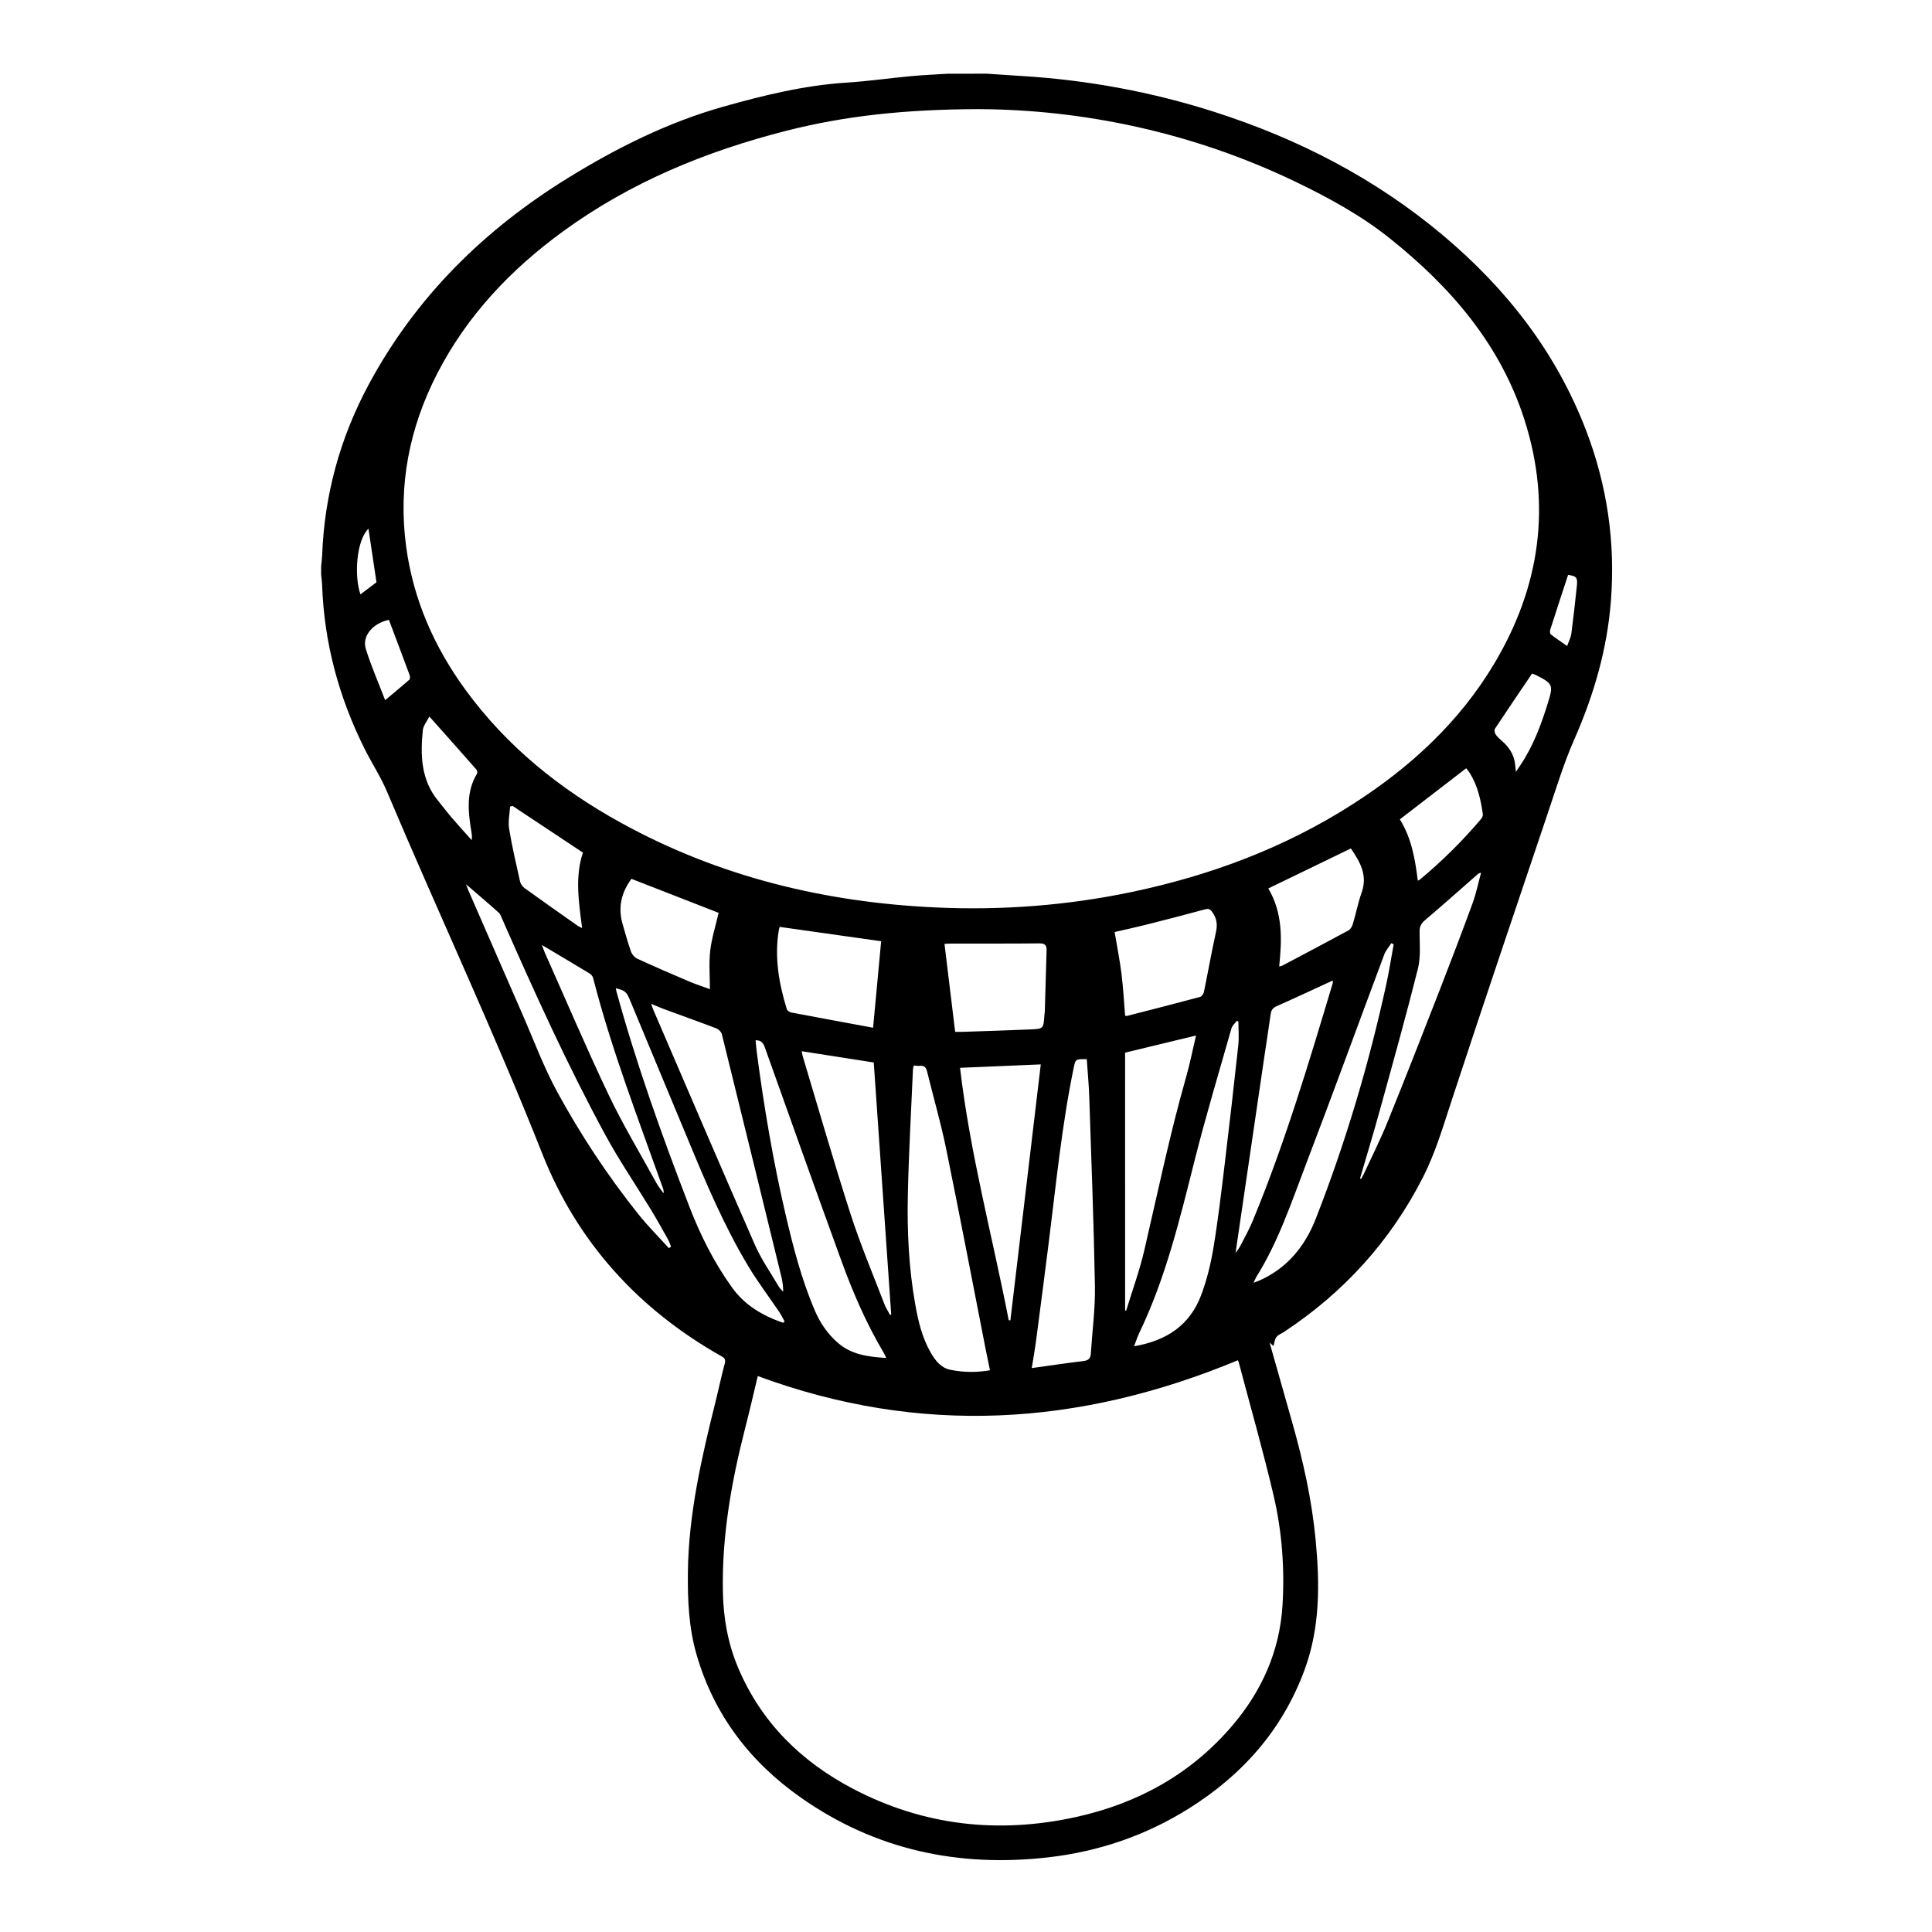 <?xml version="1.0" encoding="UTF-8"?>
<!-- Uploaded to: ICON Repo, www.svgrepo.com, Generator: ICON Repo Mixer Tools -->
<svg fill="#000000" width="800px" height="800px" version="1.1" viewBox="144 144 512 512" xmlns="http://www.w3.org/2000/svg">
 <path d="m405.53 163.53c3.039 0.203 6.074 0.418 9.117 0.605 17.461 1.055 34.535 4.195 51.195 9.527 22.176 7.098 42.551 17.594 60.445 32.602 16.906 14.176 30.133 31.117 38.074 51.883 5.551 14.52 7.75 29.543 6.551 45.066-0.992 12.887-4.551 25.043-9.754 36.848-2.664 6.035-4.606 12.398-6.715 18.668-8.641 25.645-17.32 51.273-25.762 76.98-2.262 6.898-4.297 13.844-7.609 20.34-8.641 16.941-21.016 30.531-36.875 40.977-0.66 0.434-1.512 0.719-1.941 1.32-0.465 0.641-0.527 1.562-0.77 2.363-0.344-0.301-0.684-0.598-1.027-0.902 2.019 7.117 4.039 14.238 6.051 21.355 2.867 10.137 5.148 20.395 6.144 30.895 1.102 11.602 1.215 23.125-2.875 34.309-5.84 15.98-16.465 27.973-30.723 36.914-11.457 7.184-23.977 11.43-37.395 12.953-23.695 2.691-45.691-2.004-65.359-15.801-13.512-9.477-23.109-21.977-27.73-38.023-2.047-7.109-2.352-14.375-2.273-21.734 0.172-15.402 3.602-30.242 7.285-45.055 0.852-3.414 1.57-6.867 2.484-10.262 0.289-1.074-0.059-1.477-0.898-1.949-21.973-12.402-38.18-30.207-47.43-53.59-12.82-32.422-27.645-63.965-41.195-96.055-1.629-3.859-3.961-7.418-5.848-11.168-6.887-13.723-10.809-28.234-11.336-43.621-0.031-0.887-0.168-1.773-0.258-2.656v-2.211c0.09-0.992 0.23-1.98 0.273-2.973 0.598-16.047 4.769-31.156 12.352-45.258 12.48-23.211 30.637-41.066 52.922-54.793 12.883-7.934 26.395-14.68 41.031-18.812 10.707-3.023 21.508-5.664 32.691-6.375 5.668-0.359 11.301-1.18 16.957-1.707 3.238-0.301 6.5-0.438 9.75-0.648 3.496-0.012 6.973-0.012 10.449-0.012zm-2.148 9.391c-19.246 0.059-35.238 1.723-51 5.738-21.305 5.426-41.312 13.645-59.164 26.656-13.844 10.09-25.406 22.262-33.316 37.613-7.43 14.426-10.434 29.703-8.277 45.855 1.875 14.07 7.438 26.668 15.77 38.078 10.918 14.953 24.992 26.262 41.086 35.141 26.016 14.355 54.121 21.148 83.637 22.488 17.371 0.789 34.613-0.516 51.656-4.074 20.93-4.375 40.676-11.738 58.738-23.316 15.184-9.73 28.223-21.688 37.523-37.312 12.078-20.277 15.211-41.797 7.992-64.453-6.41-20.102-19.617-35.332-35.766-48.211-7.582-6.047-16.117-10.711-24.859-14.922-27.512-13.246-56.641-19.16-84.02-19.281zm-58.562 335.75c-1.078 4.469-2.141 9.125-3.332 13.754-3.648 14.219-6.195 28.562-5.918 43.328 0.133 7.039 1.328 13.809 4.07 20.277 6.121 14.445 16.676 24.797 30.363 31.988 18.73 9.836 38.594 12.031 59.152 7.512 16.332-3.594 30.395-11.324 41.367-24.156 7.844-9.18 12.602-19.781 13.352-31.895 0.605-9.812-0.125-19.629-2.367-29.191-2.754-11.754-6.086-23.375-9.176-35.055-0.102-0.383-0.262-0.746-0.266-0.754-41.961 17.441-84.16 20.117-127.25 4.191zm61.531-1.539c-0.398-1.945-0.77-3.688-1.117-5.441-3.481-17.738-6.867-35.5-10.488-53.207-1.41-6.887-3.379-13.664-5.055-20.5-0.266-1.09-0.746-1.648-1.926-1.527-0.508 0.055-1.031-0.047-1.602-0.082-0.086 0.387-0.203 0.684-0.215 0.984-0.48 11.043-1.117 22.086-1.359 33.137-0.215 9.793 0.242 19.582 1.977 29.262 0.785 4.41 1.812 8.758 4.082 12.691 1.211 2.098 2.699 4.047 5.188 4.555 3.402 0.695 6.875 0.762 10.516 0.129zm25.652-82.445c-2.984-0.023-2.977-0.023-3.445 2.215-3.16 15.266-4.672 30.762-6.609 46.203-1.094 8.711-2.227 17.422-3.375 26.129-0.316 2.418-0.75 4.816-1.148 7.324 4.707-0.656 9.18-1.328 13.664-1.863 1.281-0.152 1.895-0.629 1.98-1.891 0.383-5.981 1.199-11.969 1.094-17.941-0.297-16.793-0.953-33.574-1.508-50.359-0.113-3.246-0.43-6.492-0.652-9.816zm-33.582 2.293c2.641 22.66 8.57 44.629 12.902 66.895 0.145 0.004 0.297 0.016 0.441 0.02 2.68-22.598 5.367-45.191 8.051-67.816-7.227 0.309-14.191 0.602-21.395 0.902zm-54.184-7.289c0.109 1.082 0.191 2.172 0.332 3.254 1.875 14.289 4.273 28.484 7.531 42.527 2.047 8.805 4.281 17.559 7.871 25.902 1.414 3.293 3.391 6.168 6.106 8.516 3.633 3.144 8.039 3.688 12.797 3.981-0.316-0.637-0.473-1.02-0.68-1.371-4.586-7.715-8.137-15.914-11.195-24.312-6.848-18.809-13.547-37.664-20.273-56.516-0.434-1.23-0.988-2.047-2.488-1.98zm35.633 72.785c0.102-0.039 0.203-0.086 0.309-0.125-1.543-22.285-3.09-44.566-4.625-66.785-6.445-1.008-12.695-1.984-19.094-2.984 0.102 0.5 0.156 0.957 0.289 1.391 4.191 13.93 8.203 27.922 12.66 41.766 2.59 8.035 5.894 15.844 8.918 23.746 0.395 1.035 1.02 1.992 1.543 2.992zm64.668 8.297c8.914-1.508 14.836-5.824 17.738-13.441 1.523-3.996 2.555-8.242 3.266-12.465 1.223-7.309 2.086-14.68 2.977-22.043 1.285-10.602 2.488-21.211 3.641-31.824 0.223-2.055 0.031-4.156 0.031-6.231-0.121-0.098-0.242-0.188-0.367-0.281-0.5 0.664-1.25 1.266-1.461 2.012-3.32 11.668-6.82 23.293-9.785 35.051-3.918 15.551-7.656 31.129-14.656 45.684-0.504 1.066-0.863 2.207-1.383 3.539zm-127.98-90.75c0.277 0.754 0.43 1.238 0.625 1.699 8.938 20.742 17.809 41.516 26.883 62.195 1.699 3.863 4.176 7.391 6.324 11.055 0.297 0.504 0.77 0.906 1.164 1.355 0-1.441-0.176-2.742-0.488-4.004-5.231-21.422-10.469-42.844-15.766-64.246-0.152-0.605-0.84-1.305-1.445-1.535-4.656-1.785-9.355-3.449-14.035-5.176-1.008-0.383-1.992-0.828-3.262-1.344zm125.61 81.273c0.098 0.016 0.188 0.023 0.281 0.039 1.613-5.301 3.531-10.531 4.785-15.914 3.57-15.34 6.766-30.773 11.082-45.938 1.027-3.613 1.758-7.309 2.644-11.059-6.453 1.559-12.645 3.055-18.797 4.539 0.004 22.797 0.004 45.566 0.004 68.332zm29.258-15.207c0.57-0.848 0.969-1.324 1.246-1.867 1.129-2.195 2.352-4.359 3.293-6.637 8.504-20.523 14.852-41.777 21.219-63.023 0.066-0.215 0.012-0.473 0.012-0.715-5.012 2.309-9.91 4.609-14.852 6.797-1.012 0.449-1.445 1.027-1.594 2.055-0.523 3.699-1.102 7.387-1.648 11.082-2.539 17.281-5.07 34.555-7.676 52.309zm-77.125-81.949c0.945 7.801 1.879 15.496 2.828 23.316 0.734 0 1.254 0.016 1.773 0 6.051-0.207 12.102-0.379 18.148-0.648 3.488-0.156 3.481-0.23 3.715-3.613 0.031-0.418 0.117-0.836 0.125-1.258 0.16-5.367 0.312-10.73 0.465-16.098 0.035-1.23-0.359-1.848-1.824-1.832-7.848 0.082-15.699 0.039-23.543 0.051-0.469-0.004-0.93 0.043-1.688 0.082zm-43.695-4.504c-0.102 0.434-0.18 0.684-0.223 0.941-1.168 7.133 0.031 14.035 2.121 20.836 0.121 0.387 0.695 0.816 1.125 0.898 7.215 1.375 14.434 2.695 21.75 4.047 0.734-7.883 1.43-15.387 2.137-22.918-9.105-1.293-17.953-2.539-26.91-3.805zm91.562 23.52c0.191 0.051 0.297 0.121 0.383 0.102 6.504-1.668 13.008-3.324 19.492-5.062 0.434-0.117 0.906-0.82 1.012-1.324 1.094-5.297 2.031-10.625 3.195-15.898 0.43-1.949 0.211-3.547-0.922-5.176-0.57-0.816-0.961-1.094-2-0.805-5.262 1.441-10.551 2.793-15.84 4.125-2.777 0.699-5.582 1.301-8.098 1.879 0.645 3.859 1.367 7.453 1.82 11.082 0.457 3.688 0.656 7.406 0.957 11.078zm34.066 70.785c0.762-0.293 1.195-0.438 1.605-0.625 7.34-3.301 12.012-9.055 14.879-16.391 7.894-20.203 14.055-40.93 18.672-62.121 0.762-3.492 1.305-7.031 1.949-10.555-0.207-0.098-0.414-0.191-0.625-0.289-0.637 1.004-1.477 1.934-1.879 3.023-6.902 18.449-13.633 36.969-20.668 55.375-3.914 10.242-7.371 20.715-13.262 30.102-0.211 0.352-0.344 0.758-0.672 1.48zm-124.71 10.605c0.137-0.105 0.266-0.215 0.402-0.324-0.465-0.84-0.867-1.723-1.402-2.516-2.731-4.051-5.703-7.957-8.211-12.137-6.379-10.621-11.195-22-15.922-33.422-5.078-12.281-10.246-24.531-15.32-36.812-0.992-2.41-1.246-2.797-3.883-3.445 0.055 0.281 0.09 0.539 0.156 0.781 5.332 19.426 12.113 38.363 19.363 57.137 2.918 7.562 6.543 14.809 11.316 21.426 3.406 4.738 8.145 7.461 13.5 9.312zm-30.246-19.762c0.188-0.141 0.371-0.281 0.559-0.422-0.281-0.664-0.5-1.359-0.852-1.984-1.465-2.613-2.918-5.234-4.473-7.793-4.047-6.648-8.453-13.098-12.156-19.93-10.027-18.5-18.707-37.66-27.176-56.91-0.293-0.664-0.535-1.457-1.043-1.914-2.731-2.453-5.543-4.828-8.645-7.496 0.324 0.82 0.492 1.293 0.691 1.758 4.746 10.887 9.488 21.781 14.254 32.66 3.019 6.883 5.629 13.992 9.211 20.57 6.254 11.465 13.461 22.371 21.633 32.586 2.488 3.098 5.32 5.926 7.996 8.875zm-9.938-97.883c-2.715 3.699-3.594 7.613-2.363 11.906 0.707 2.473 1.391 4.957 2.246 7.375 0.262 0.734 0.945 1.551 1.648 1.875 4.535 2.082 9.113 4.07 13.703 6.019 1.859 0.789 3.789 1.41 5.562 2.062 0-3.496-0.297-6.879 0.082-10.176 0.383-3.344 1.438-6.613 2.227-10.051-7.578-2.961-15.348-5.988-23.105-9.012zm171.66 23.23c0.348-0.098 0.613-0.121 0.832-0.23 5.856-3.094 11.715-6.172 17.531-9.336 0.543-0.297 0.973-1.074 1.164-1.719 0.828-2.766 1.367-5.629 2.332-8.34 1.617-4.535-0.383-8.035-2.867-11.652-7.309 3.543-14.57 7.059-21.875 10.594 3.894 6.602 3.617 13.574 2.883 20.684zm21.422 56.16c0.086 0.055 0.172 0.105 0.258 0.16 0.25-0.453 0.535-0.887 0.75-1.355 2.117-4.578 4.398-9.094 6.289-13.766 4.66-11.492 9.176-23.043 13.68-34.598 3.031-7.777 6.004-15.582 8.871-23.426 0.953-2.602 1.496-5.352 2.231-8.031-0.598 0.109-0.855 0.371-1.129 0.609-4.551 3.988-9.07 8.027-13.684 11.934-1.02 0.867-1.484 1.652-1.484 3.008 0 3.305 0.348 6.758-0.441 9.895-3.16 12.582-6.66 25.074-10.113 37.586-1.656 6.023-3.473 11.992-5.227 17.984zm-216.8-61.855c0.273 0.734 0.473 1.379 0.746 1.988 5.602 12.57 10.988 25.25 16.906 37.668 3.812 8.004 8.414 15.645 12.691 23.426 0.527 0.961 1.25 1.812 1.883 2.719 0.102-0.594-0.047-1.031-0.203-1.473-6.555-18.402-13.598-36.648-18.469-55.609-0.117-0.441-0.516-0.926-0.918-1.168-4.137-2.508-8.305-4.969-12.637-7.551zm-7.769-36.848c-0.223 0.051-0.449 0.102-0.672 0.156-0.109 1.953-0.57 3.969-0.262 5.859 0.77 4.699 1.859 9.352 2.902 14 0.145 0.645 0.645 1.355 1.184 1.742 4.641 3.356 9.324 6.644 14.012 9.945 0.344 0.242 0.754 0.395 1.254 0.648-0.906-6.922-1.93-13.633 0.215-19.984-6.312-4.195-12.469-8.281-18.633-12.367zm239.88 19.785c0.258-0.117 0.414-0.152 0.523-0.242 5.875-4.902 11.309-10.246 16.246-16.098 0.273-0.328 0.523-0.855 0.469-1.246-0.535-3.82-1.375-7.551-3.438-10.887-0.262-0.422-0.594-0.801-0.973-1.301-5.965 4.594-11.777 9.07-17.582 13.539 3.121 5.035 4.031 10.52 4.754 16.234zm-261.95-43.492c-0.641 1.301-1.605 2.422-1.727 3.637-0.676 6.68-0.488 13.234 4.125 18.785 1.18 1.414 2.266 2.906 3.461 4.301 1.754 2.047 3.57 4.035 5.367 6.047 0.145-0.957 0-1.723-0.125-2.488-0.848-5.195-1.375-10.348 1.547-15.164 0.145-0.242 0.02-0.836-0.191-1.078-4.023-4.578-8.078-9.125-12.457-14.039zm292.25-11.402c-3.316 4.902-6.625 9.758-9.859 14.656-0.215 0.332-0.074 1.125 0.188 1.5 0.469 0.68 1.129 1.238 1.758 1.797 1.703 1.508 2.926 3.293 3.324 5.566 0.133 0.734 0.168 1.484 0.277 2.555 0.48-0.711 0.762-1.137 1.055-1.562 3.496-5.133 5.621-10.863 7.445-16.746 1.441-4.648 1.344-5.059-3.062-7.289-0.242-0.121-0.484-0.203-1.125-0.477zm-302.96-14.207c-4.266 0.863-7.168 4.301-6.137 7.656 1.402 4.539 3.332 8.914 5.133 13.621 2.348-1.965 4.41-3.652 6.41-5.414 0.223-0.195 0.211-0.871 0.074-1.238-1.797-4.867-3.637-9.719-5.481-14.625zm312.49-11.922c-1.594 4.863-3.18 9.684-4.727 14.52-0.121 0.371-0.098 1.055 0.137 1.238 1.34 1.047 2.766 1.988 4.344 3.09 0.441-1.281 0.977-2.273 1.113-3.316 0.555-4.211 1.02-8.438 1.461-12.664 0.227-2.195-0.141-2.555-2.328-2.867zm-315.79 1.961c-0.707-4.719-1.414-9.461-2.125-14.203-3.25 3.133-3.809 12.676-2.117 17.398 1.395-1.055 2.812-2.117 4.242-3.195z"/>
</svg>